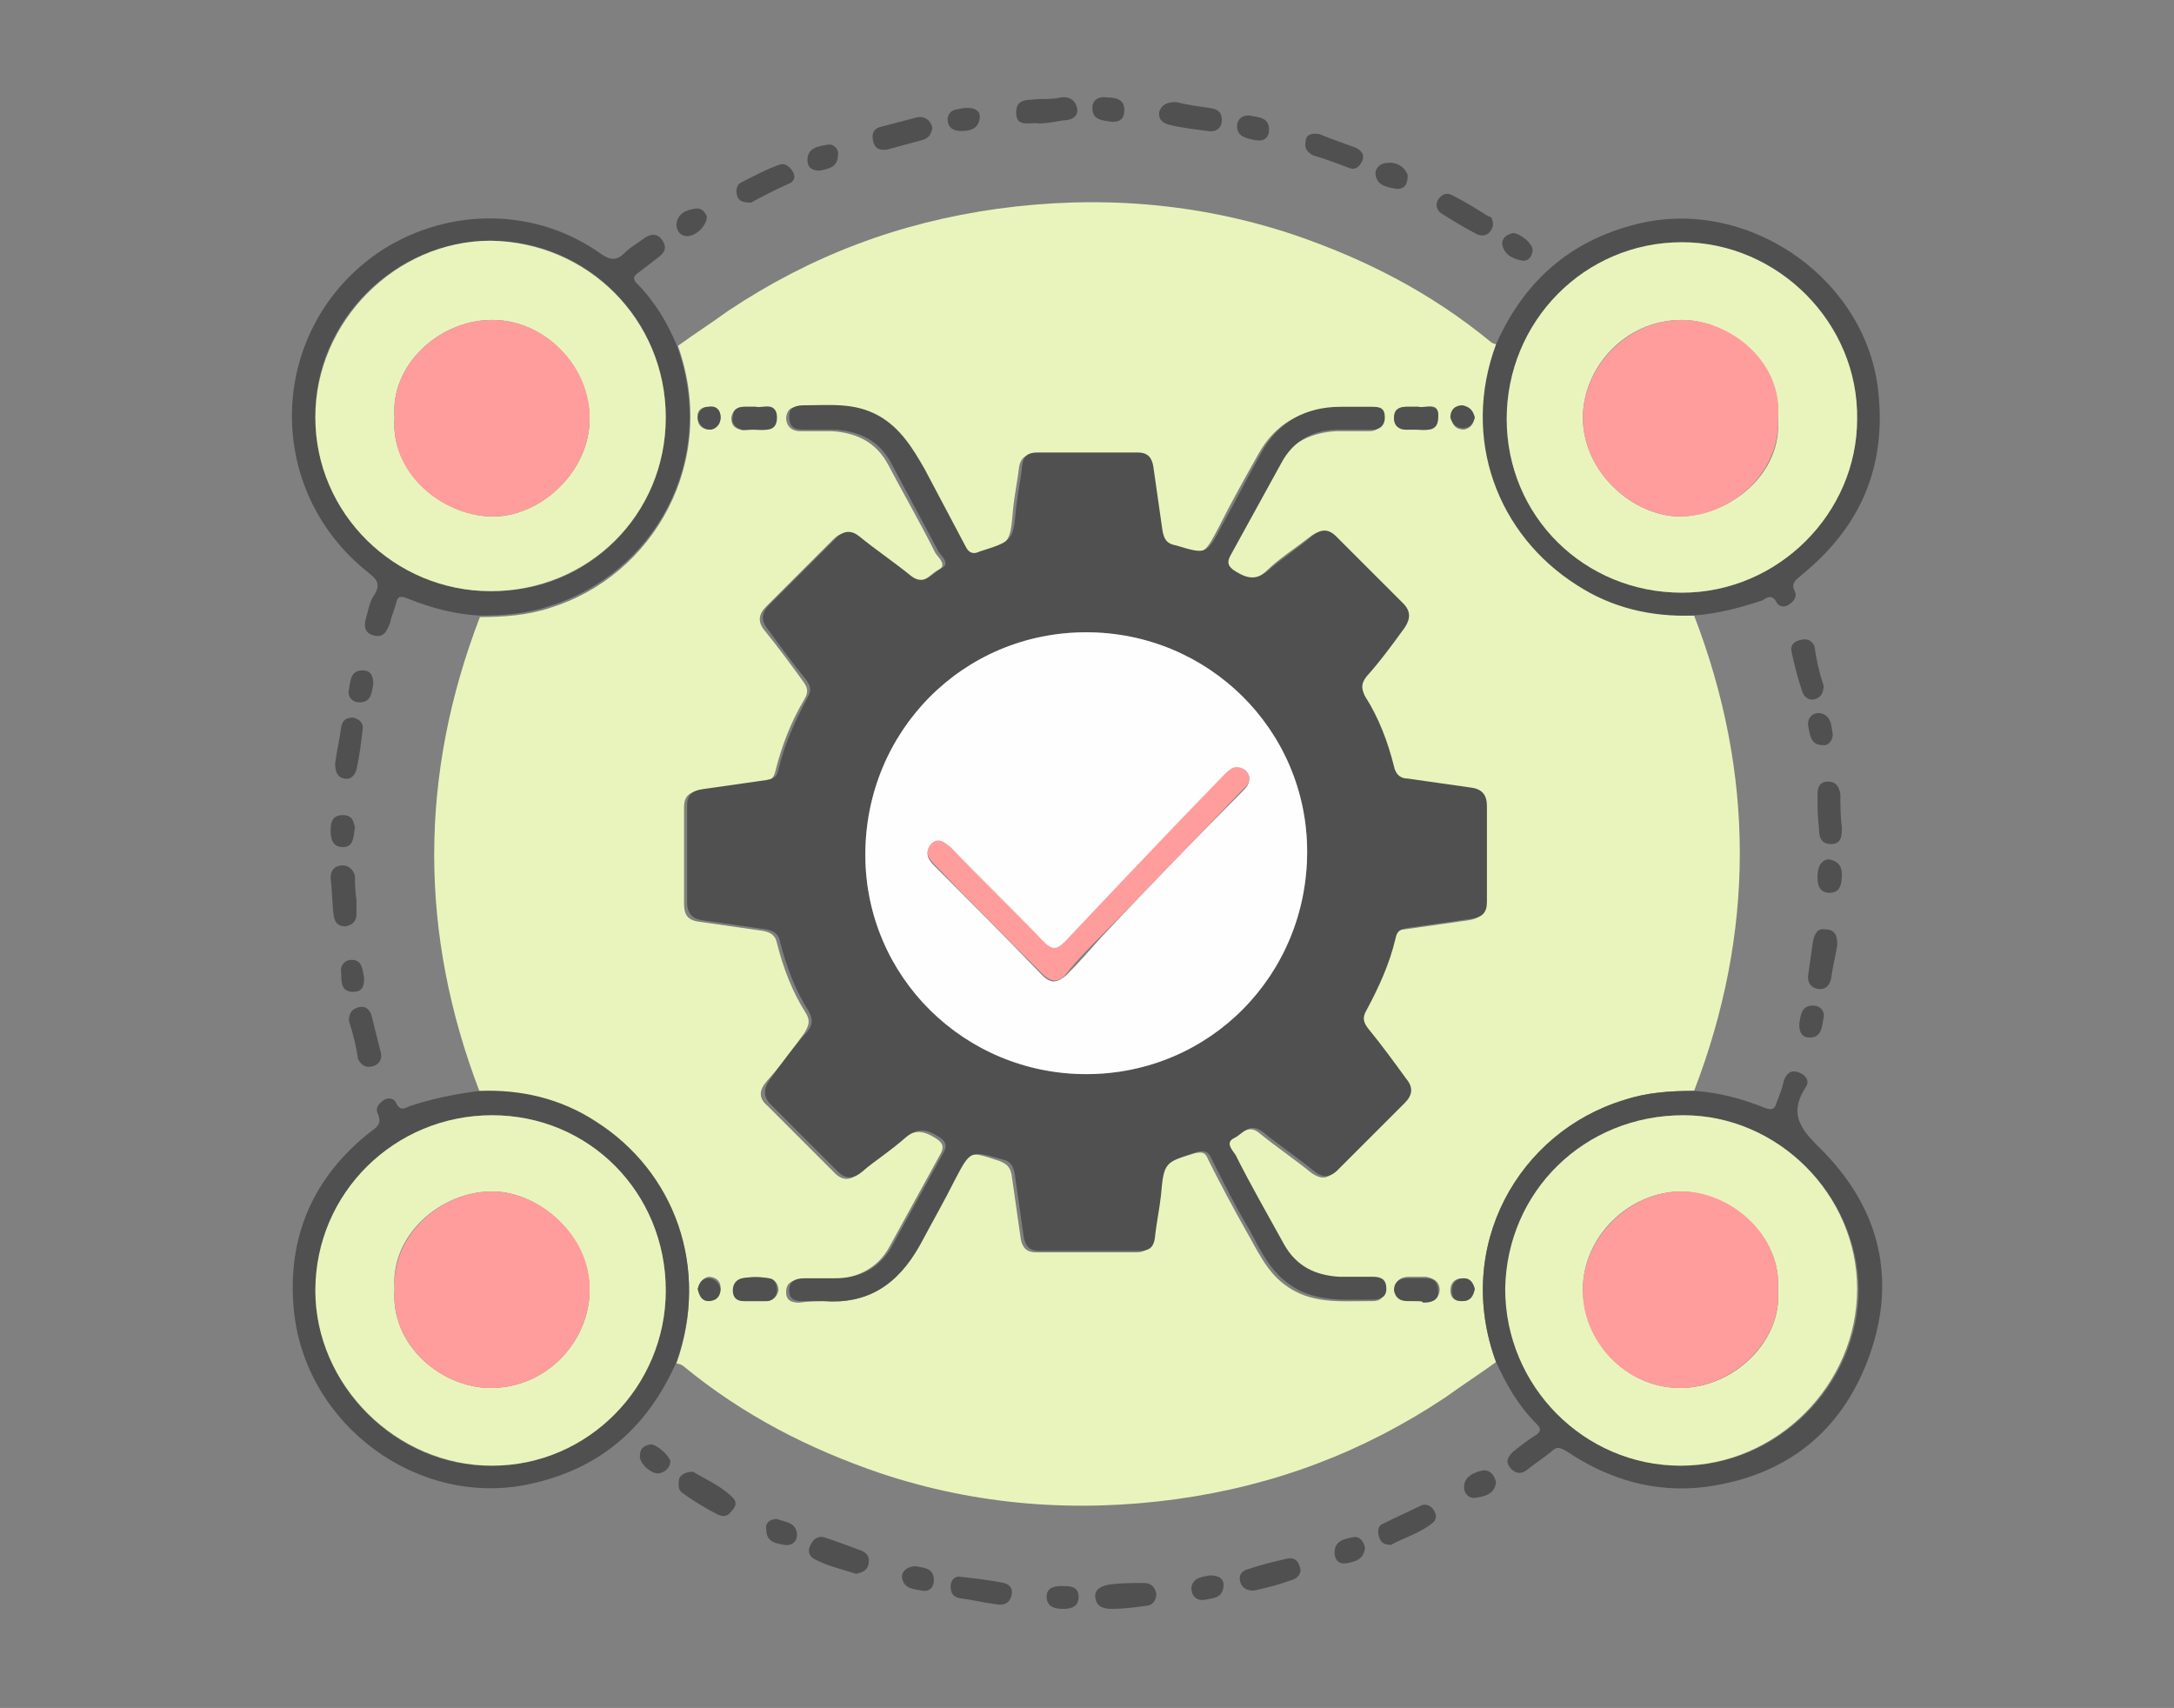 <?xml version="1.0" encoding="utf-8"?>
<!-- Generator: Adobe Illustrator 28.1.0, SVG Export Plug-In . SVG Version: 6.00 Build 0)  -->
<svg version="1.1" id="Layer_1" xmlns="http://www.w3.org/2000/svg" xmlns:xlink="http://www.w3.org/1999/xlink" x="0px" y="0px"
	 viewBox="0 0 142.7 112.1" style="enable-background:new 0 0 142.7 112.1;" xml:space="preserve">
<rect x="0" y="0" width="142.7" height="112.1" fill="#808080" stroke="none"/>
<style type="text/css">
	.st0{fill:#FF9D9C;}
	.st1{fill:#505050;}
	.st2{fill:#E9F4BC;}
	.st3{fill:#FDE4A1;}
	.st4{fill:#FEFEFE;}
</style>
<g>
	<path class="st2" d="M98.2,89.4c-1.1,0.8-2.2,1.5-3.3,2.3c-5.4,3.6-11.2,5.8-17.7,6.7c-6.6,0.9-13.1,0.4-19.4-1.7
		c-4.7-1.6-9-3.8-12.9-7c-0.1-0.1-0.3-0.2-0.5-0.2c2.2-6.2-0.1-12.5-5.3-15.8c-2.3-1.5-4.9-2-7.6-2c-4-10.4-4-20.8,0-31.2
		c1.5,0,3.1-0.1,4.6-0.6c6.8-2.1,11.1-9.6,8.4-17.2c1.1-0.8,2.2-1.5,3.3-2.3c5.4-3.6,11.2-5.8,17.7-6.7c6.6-0.9,13.1-0.4,19.4,1.7
		c4.7,1.6,9,3.8,12.9,7c0.1,0.1,0.3,0.2,0.5,0.2c-2.3,6.2,0.1,12.5,5.3,15.8c2.3,1.5,4.9,2,7.6,2c4,10.4,4,20.8,0,31.2
		c-1.5,0-3.1,0.1-4.6,0.6C99.7,74.3,95.4,81.8,98.2,89.4z M54.1,85.4c2.7,0.2,4.8-1,6.1-3.6c0.7-1.4,1.5-2.8,2.3-4.3
		c1-2,1-2,3.1-1.3c0.5,0.2,0.7,0.4,0.8,0.9c0.2,1.4,0.4,2.8,0.6,4.2c0.1,0.6,0.4,0.9,1,0.9c2.2,0,4.4,0,6.6,0c0.6,0,0.9-0.3,1-0.8
		c0.1-0.9,0.3-1.8,0.4-2.8c0.2-2.3,0.2-2.2,2.4-2.9c0.5-0.1,0.7-0.1,0.9,0.4c0.8,1.6,1.6,3.1,2.5,4.7c0.7,1.2,1.3,2.6,2.5,3.5
		c1.7,1.3,3.6,1.1,5.6,1.1c0.5,0,0.9,0,0.9-0.7c0-0.6-0.4-0.8-0.9-0.8c-0.7,0-1.5,0-2.2,0c-1.5-0.1-2.8-0.7-3.6-2.1
		c-1.1-1.9-2.1-3.9-3.2-5.9c-0.2-0.4-0.7-0.8-0.1-1.1c0.6-0.3,1.1-1.1,1.9-0.4c1.1,0.9,2.3,1.7,3.4,2.6c0.6,0.4,1,0.4,1.5-0.1
		c1.5-1.5,3-3,4.4-4.4c0.5-0.5,0.6-1,0.1-1.6c-0.9-1.1-1.7-2.2-2.5-3.3c-0.3-0.4-0.4-0.7-0.1-1.2c0.9-1.5,1.5-3.1,1.9-4.7
		c0.1-0.5,0.4-0.7,0.8-0.7c1.4-0.2,2.8-0.4,4.2-0.6c0.7-0.1,1-0.4,1-1.1c0-2.1,0-4.2,0-6.3c0-0.7-0.2-1.1-1-1.2
		c-1.4-0.2-2.8-0.4-4.2-0.6c-0.5-0.1-0.8-0.3-0.9-0.8c-0.4-1.6-1-3.2-1.9-4.6c-0.3-0.5-0.2-0.8,0.1-1.3c0.8-1.1,1.6-2.2,2.5-3.2
		c0.5-0.6,0.5-1.1-0.1-1.6c-1.5-1.5-3-3-4.4-4.4c-0.5-0.5-1-0.5-1.6,0c-0.9,0.7-2,1.4-2.8,2.2c-0.8,0.7-1.4,0.6-2.2,0.1
		c-0.5-0.3-0.6-0.6-0.3-1.1c1.1-2,2.2-4,3.3-6c0.8-1.5,2.2-2.1,3.8-2.2c0.7,0,1.5,0,2.2,0c0.5,0,0.8-0.3,0.8-0.8
		c0-0.6-0.4-0.7-0.8-0.7c-0.7,0-1.4,0-2.1,0c-2.3,0-4.1,1-5.2,3c-0.9,1.6-1.8,3.2-2.6,4.8c-1,1.9-1,1.9-3,1.3
		c-0.6-0.2-0.8-0.4-0.9-1c-0.2-1.4-0.4-2.8-0.6-4.2c-0.1-0.6-0.4-0.9-1-0.9c-2.2,0-4.4,0-6.6,0c-0.6,0-0.9,0.3-1,0.8
		c-0.1,0.9-0.3,1.8-0.4,2.8c-0.2,2.3-0.2,2.3-2.4,2.9c-0.4,0.1-0.7,0.1-0.9-0.3c-0.9-1.7-1.8-3.4-2.7-5.1c-0.7-1.4-1.5-2.7-3-3.5
		c-1.6-0.9-3.2-0.7-4.9-0.7c-0.5,0-0.9,0-1,0.7c0,0.6,0.4,0.9,0.9,0.9c0.7,0,1.4,0,2.1,0c1.6,0.1,2.9,0.7,3.7,2.2
		c1,1.9,2.1,3.8,3.1,5.8c0.2,0.3,0.8,0.8,0.2,1.1c-0.6,0.3-1.1,1.2-2,0.5c-1.1-0.9-2.3-1.7-3.4-2.6c-0.6-0.4-1-0.4-1.5,0.1
		c-1.5,1.5-3,3-4.4,4.4c-0.5,0.5-0.6,1-0.1,1.6c0.9,1.1,1.7,2.2,2.5,3.3c0.3,0.4,0.4,0.7,0.1,1.2c-0.9,1.5-1.5,3.1-1.9,4.7
		c-0.1,0.5-0.4,0.7-0.8,0.7c-1.4,0.2-2.8,0.4-4.2,0.6c-0.7,0.1-1,0.4-1,1.1c0,2.1,0,4.2,0,6.3c0,0.7,0.2,1.1,1,1.2
		c1.4,0.2,2.8,0.4,4.2,0.6c0.5,0.1,0.8,0.3,0.9,0.8c0.4,1.6,1,3.2,1.9,4.6c0.3,0.5,0.2,0.8-0.1,1.3c-0.8,1.1-1.6,2.2-2.5,3.2
		c-0.5,0.6-0.5,1.1,0.1,1.6c1.5,1.5,3,3,4.4,4.4c0.5,0.5,1,0.5,1.6,0c0.9-0.7,2-1.4,2.8-2.2c0.8-0.7,1.4-0.6,2.2-0.1
		c0.5,0.3,0.6,0.6,0.3,1.1c-1.1,2-2.2,4-3.3,6c-0.8,1.5-2.2,2.1-3.8,2.2c-0.7,0-1.4,0-2,0c-0.6,0-1,0.2-1,0.8c0,0.6,0.4,0.7,0.9,0.7
		C53.1,85.4,53.6,85.4,54.1,85.4z M49.6,26.7c-0.3,0-0.5,0-0.8,0c-0.4,0-0.7,0.2-0.8,0.7c0,0.5,0.2,0.7,0.6,0.8c0.2,0.1,0.5,0,0.8,0
		c0.6,0,1.4,0.2,1.5-0.8C51,26.3,50.1,26.8,49.6,26.7z M93.1,26.7c-0.3,0-0.5,0-0.8,0c-0.4,0-0.7,0.2-0.8,0.7c0,0.5,0.3,0.8,0.7,0.8
		c0.2,0,0.4,0,0.7,0c0.6,0,1.4,0.2,1.5-0.8C94.5,26.3,93.6,26.8,93.1,26.7z M49.5,85.4C49.5,85.4,49.5,85.4,49.5,85.4
		c0.3,0,0.6,0,0.9,0c0.4-0.1,0.6-0.3,0.7-0.7c0-0.4-0.2-0.7-0.6-0.8c-0.6-0.1-1.2-0.1-1.7,0c-0.4,0.1-0.6,0.4-0.6,0.8
		c0,0.4,0.3,0.6,0.7,0.7C49,85.4,49.2,85.4,49.5,85.4z M93,85.4c0.2,0,0.3,0,0.5,0c0.5,0,0.9,0,1-0.7c0-0.6-0.4-0.8-0.9-0.9
		c-0.4,0-0.7,0-1.1,0c-0.5,0-0.9,0.2-0.9,0.8c0,0.5,0.4,0.7,0.9,0.7C92.7,85.4,92.9,85.4,93,85.4z M96.8,84.6
		c-0.1-0.4-0.3-0.7-0.8-0.7c-0.5,0-0.8,0.3-0.8,0.8c0,0.5,0.3,0.7,0.7,0.7C96.5,85.4,96.7,85.1,96.8,84.6z M47.3,27.4
		c0-0.5-0.3-0.7-0.8-0.7c-0.5,0-0.8,0.3-0.7,0.8c0,0.4,0.3,0.7,0.8,0.7C47.1,28.1,47.3,27.8,47.3,27.4z M96.8,27.4
		c-0.1-0.4-0.3-0.7-0.7-0.7c-0.5,0-0.8,0.3-0.8,0.8c0,0.4,0.3,0.7,0.8,0.7C96.5,28.1,96.7,27.9,96.8,27.4z M45.8,84.6
		c0.1,0.4,0.3,0.7,0.7,0.7c0.5,0,0.8-0.3,0.8-0.8c0-0.4-0.3-0.7-0.8-0.7C46.1,83.9,45.9,84.2,45.8,84.6z"/>
	<path class="st1" d="M44.4,22.6c2.8,7.6-1.5,15.1-8.4,17.2c-1.5,0.5-3,0.6-4.6,0.6c-1.6-0.1-3.1-0.5-4.6-1.1
		c-0.5-0.2-0.7-0.2-0.8,0.3c-0.1,0.4-0.3,0.8-0.4,1.3c-0.2,0.5-0.4,1-1.1,0.8c-0.7-0.2-0.6-0.8-0.4-1.4c0.1-0.4,0.2-0.9,0.5-1.3
		c0.4-0.7,0.1-1-0.4-1.4c-7.1-5.6-6.6-16.3,0.9-21.2c4.4-2.8,10.1-2.8,14.4,0.3c0.6,0.4,1,0.4,1.5-0.1c0.4-0.4,0.8-0.6,1.2-0.9
		c0.4-0.3,0.9-0.5,1.3,0.1c0.3,0.5,0.1,0.8-0.3,1.1c-0.4,0.3-0.9,0.7-1.3,1c-0.3,0.2-0.4,0.4-0.1,0.7C43,19.8,43.8,21.2,44.4,22.6z
		 M43.7,27.4c0-6.4-5.1-11.6-11.5-11.6c-6.3,0-11.6,5.3-11.5,11.6c0,6.3,5.2,11.4,11.5,11.4C38.6,38.9,43.7,33.8,43.7,27.4z"/>
	<path class="st1" d="M98.2,89.4c-2.8-7.6,1.5-15.1,8.4-17.2c1.5-0.5,3-0.6,4.6-0.6c1.6,0.1,3.1,0.5,4.6,1.1
		c0.5,0.2,0.7,0.1,0.8-0.3c0.2-0.5,0.4-1,0.5-1.5c0.2-0.5,0.5-0.7,1-0.5c0.5,0.2,0.7,0.6,0.4,1c-1.2,1.9-0.1,2.9,1.2,4.2
		c3.7,3.8,4.8,8.4,3,13.4c-1.8,5-5.5,7.9-10.8,8.6c-3.3,0.4-6.3-0.5-9-2.3c-0.5-0.3-0.7-0.4-1.1,0c-0.5,0.4-1.1,0.8-1.6,1.2
		c-0.4,0.3-0.8,0.2-1.1-0.2c-0.3-0.4-0.1-0.7,0.2-1c0.5-0.4,1-0.8,1.5-1.1c0.3-0.2,0.4-0.4,0.1-0.7C99.6,92.2,98.9,90.9,98.2,89.4z
		 M110.5,73.2c-6.5,0-11.6,5-11.6,11.4c0,6.4,5.1,11.6,11.5,11.6c6.3,0,11.6-5.3,11.6-11.6C121.9,78.4,116.7,73.2,110.5,73.2z"/>
	<path class="st1" d="M111.1,40.4c-2.7,0.1-5.3-0.5-7.6-2c-5.2-3.3-7.6-9.6-5.3-15.8c1.9-4.3,5.1-7,9.7-8
		c7.2-1.5,14.7,3.9,15.4,11.2c0.5,4.9-1.2,8.8-5,11.9c-0.3,0.3-0.8,0.5-0.5,1.1c0.2,0.4-0.1,0.7-0.4,0.9c-0.3,0.2-0.7,0.1-0.8-0.2
		c-0.3-0.5-0.6-0.3-0.9-0.1C114.2,39.9,112.7,40.3,111.1,40.4z M110.4,38.9c6.3,0,11.5-5.2,11.5-11.4c0-6.3-5.3-11.6-11.5-11.6
		c-6.4,0-11.5,5.2-11.5,11.6C98.9,33.8,104,38.9,110.4,38.9z"/>
	<path class="st1" d="M31.5,71.6c2.7-0.1,5.3,0.5,7.6,2c5.2,3.3,7.5,9.6,5.3,15.8c-1.9,4.3-5,7-9.6,8c-7.3,1.6-14.7-3.8-15.5-11.3
		c-0.5-4.8,1.2-8.8,5-11.8c0.4-0.3,0.8-0.5,0.5-1.2c-0.2-0.4,0.1-0.7,0.4-0.9c0.3-0.2,0.7-0.1,0.8,0.2c0.3,0.6,0.6,0.3,0.9,0.2
		C28.4,72.1,29.9,71.8,31.5,71.6z M43.7,84.7c0-6.4-5.1-11.5-11.4-11.5c-6.4,0-11.5,5.1-11.6,11.5c0,6.2,5.3,11.6,11.6,11.5
		C38.6,96.2,43.7,91,43.7,84.7z"/>
	<path class="st1" d="M120.9,54.3c0,0.5,0,1.1-0.7,1.1c-0.7,0-0.8-0.5-0.8-1c-0.1-0.8-0.1-1.5-0.1-2.3c0-0.5,0.2-0.8,0.7-0.8
		c0.5,0,0.7,0.3,0.8,0.8C120.8,52.8,120.8,53.6,120.9,54.3z"/>
	<path class="st1" d="M120.6,62c-0.1,0.7-0.3,1.4-0.4,2.2c-0.1,0.5-0.4,0.8-0.9,0.7c-0.5-0.1-0.7-0.5-0.6-1c0.1-0.7,0.2-1.4,0.3-2.1
		c0.1-0.5,0.3-0.9,0.8-0.8C120.5,61,120.6,61.5,120.6,62z"/>
	<path class="st1" d="M82.3,104.4c-0.5,0-0.8-0.2-0.9-0.6c-0.1-0.4,0.1-0.7,0.5-0.8c0.9-0.3,1.7-0.5,2.6-0.7
		c0.4-0.1,0.7,0.1,0.8,0.5c0.2,0.4-0.1,0.8-0.5,0.9C84,104,83.2,104.2,82.3,104.4z"/>
	<path class="st1" d="M45.5,96.6c0.8,0.5,1.8,0.9,2.6,1.7c0.3,0.3,0.2,0.6-0.1,0.9c-0.2,0.3-0.5,0.4-0.9,0.2
		c-0.8-0.4-1.6-0.9-2.3-1.4c-0.3-0.2-0.3-0.6-0.2-1C44.8,96.7,45.1,96.6,45.5,96.6z"/>
	<path class="st1" d="M86.6,8.8c0.7,0.3,1.6,0.6,2.4,0.9c0.4,0.2,0.6,0.5,0.4,0.9c-0.2,0.4-0.5,0.6-0.9,0.4
		c-0.8-0.3-1.6-0.6-2.3-0.8c-0.4-0.2-0.6-0.5-0.5-0.9C85.7,8.9,86,8.7,86.6,8.8z"/>
	<path class="st1" d="M22,50.1c0.1-0.8,0.3-1.6,0.4-2.4c0.1-0.5,0.4-0.6,0.8-0.6c0.4,0.1,0.7,0.4,0.6,0.8c-0.1,0.9-0.2,1.7-0.4,2.6
		c-0.1,0.4-0.4,0.7-0.8,0.6C22.1,51,22,50.6,22,50.1z"/>
	<path class="st1" d="M61.2,8.4c-0.1,0.5-0.3,0.7-0.7,0.8c-0.7,0.2-1.5,0.4-2.2,0.6c-0.5,0.1-0.9,0-1-0.6c-0.1-0.5,0.1-0.8,0.6-0.9
		c0.8-0.2,1.5-0.4,2.3-0.6C60.7,7.6,61.1,7.9,61.2,8.4z"/>
	<path class="st1" d="M56.2,103.3c-0.9-0.3-1.9-0.5-2.8-1c-0.3-0.2-0.4-0.5-0.2-0.9c0.2-0.4,0.5-0.6,0.9-0.5
		c0.9,0.3,1.7,0.6,2.5,0.9c0.4,0.2,0.5,0.5,0.4,0.9C56.9,103.1,56.6,103.2,56.2,103.3z"/>
	<path class="st1" d="M91.3,101.4c-0.5,0-0.7-0.2-0.8-0.6c-0.1-0.4,0-0.7,0.3-0.8c0.8-0.4,1.7-0.8,2.5-1.2c0.3-0.1,0.6,0,0.8,0.3
		c0.2,0.3,0.2,0.6,0,0.8C93.3,100.6,92.2,100.9,91.3,101.4z"/>
	<path class="st1" d="M98,14.8c-0.1,0.4-0.4,0.8-1,0.6c-0.8-0.4-1.6-0.9-2.4-1.4c-0.3-0.2-0.4-0.6-0.2-0.9c0.2-0.3,0.5-0.5,0.9-0.3
		c0.8,0.4,1.6,0.9,2.4,1.4C97.9,14.2,98,14.4,98,14.8z"/>
	<path class="st1" d="M23.4,59.1c0,0.1,0,0.5,0,0.9c0,0.4-0.2,0.7-0.7,0.8c-0.5,0-0.7-0.2-0.8-0.7c-0.1-0.8-0.1-1.7-0.2-2.5
		c0-0.5,0.3-0.8,0.8-0.8c0.4,0,0.7,0.3,0.8,0.7C23.3,57.9,23.3,58.4,23.4,59.1z"/>
	<path class="st1" d="M119.7,45c0,0.5-0.2,0.8-0.6,0.9c-0.4,0.1-0.7-0.2-0.8-0.5c-0.3-0.9-0.5-1.7-0.7-2.6c-0.1-0.4,0.1-0.7,0.6-0.8
		c0.4-0.1,0.7,0,0.9,0.4C119.2,43.2,119.4,44.1,119.7,45z"/>
	<path class="st1" d="M49.3,13.3c-0.5,0-0.8-0.1-0.9-0.4c-0.1-0.3-0.1-0.7,0.2-0.9c0.8-0.4,1.7-0.9,2.6-1.2c0.3-0.1,0.6,0.1,0.8,0.4
		c0.2,0.3,0.2,0.6-0.1,0.8C51,12.4,50,12.9,49.3,13.3z"/>
	<path class="st1" d="M77.2,6.7C78,6.9,78.8,7,79.5,7.1c0.5,0.1,0.7,0.3,0.7,0.8c0,0.5-0.4,0.8-0.9,0.7c-0.8-0.1-1.7-0.2-2.5-0.4
		c-0.5-0.1-0.8-0.4-0.7-0.9C76.3,6.8,76.7,6.7,77.2,6.7z"/>
	<path class="st1" d="M22.9,67c0-0.5,0.2-0.8,0.7-0.9c0.4-0.1,0.7,0.2,0.8,0.6c0.2,0.8,0.4,1.6,0.6,2.4c0.1,0.4-0.1,0.8-0.6,0.9
		c-0.4,0.1-0.7-0.1-0.9-0.5C23.4,68.8,23.2,67.9,22.9,67z"/>
	<path class="st1" d="M73,105.6c-0.5,0-1-0.1-1.1-0.7c-0.1-0.6,0.4-0.8,0.9-0.9c0.8-0.1,1.5-0.1,2.3-0.1c0.4,0,0.7,0.2,0.8,0.7
		c0,0.5-0.3,0.8-0.7,0.8C74.5,105.5,73.7,105.6,73,105.6z"/>
	<path class="st1" d="M65.4,105.3c-0.8-0.1-1.6-0.3-2.4-0.4c-0.5-0.1-0.6-0.4-0.6-0.8c0-0.4,0.3-0.7,0.7-0.6
		c0.9,0.1,1.8,0.2,2.8,0.4c0.4,0.1,0.6,0.4,0.5,0.8C66.3,105.2,65.9,105.4,65.4,105.3z"/>
	<path class="st1" d="M68.2,8.1c-0.6-0.1-1.5,0.3-1.5-0.7c0-1,0.8-0.8,1.5-0.9c0.5,0,1,0,1.4-0.1c0.6-0.1,1,0.2,1.1,0.7
		c0.1,0.5-0.3,0.8-0.9,0.8C69.2,8,68.7,8.1,68.2,8.1z"/>
	<path class="st1" d="M120.3,48.2c0,0.4-0.3,0.8-0.7,0.7c-0.7,0-0.8-0.6-0.9-1.2c-0.1-0.5,0.2-0.9,0.7-0.9
		C120.2,46.9,120.2,47.6,120.3,48.2z"/>
	<path class="st1" d="M99.3,15.3c0.5,0,1.3,0.7,1.3,1.1c0,0.4-0.3,0.8-0.7,0.7c-0.6-0.1-1.2-0.4-1.3-1.1
		C98.6,15.6,98.9,15.4,99.3,15.3z"/>
	<path class="st1" d="M44,95.9c0,0.4-0.3,0.7-0.7,0.8c-0.5,0.1-1.3-0.6-1.3-1.1c0-0.5,0.2-0.7,0.7-0.8C43.1,94.8,43.9,95.5,44,95.9z
		"/>
	<path class="st1" d="M118.1,67.2c0.1-0.5,0.1-1.2,0.9-1.2c0.5,0,0.8,0.4,0.7,0.8c-0.1,0.5-0.1,1.3-0.9,1.3
		C118.3,68.1,118.1,67.8,118.1,67.2z"/>
	<path class="st1" d="M24.5,44.9c-0.1,0.5-0.1,1.2-0.9,1.2c-0.5,0-0.8-0.4-0.7-0.8C23,44.7,23,44,23.8,44
		C24.3,44,24.5,44.3,24.5,44.9z"/>
	<path class="st1" d="M98.2,97.3c-0.1,0.7-0.6,0.9-1.3,1c-0.4,0.1-0.8-0.2-0.8-0.7c0-0.7,0.7-1,1.3-1.1
		C97.8,96.5,98.1,96.8,98.2,97.3z"/>
	<path class="st1" d="M60.1,102.8c0.5,0.1,1.2,0.1,1.2,0.9c0,0.5-0.3,0.8-0.8,0.7c-0.5-0.1-1.2-0.1-1.3-0.9
		C59.2,103.1,59.6,102.8,60.1,102.8z"/>
	<path class="st1" d="M73,8c-0.6-0.1-1.3-0.1-1.3-0.9c0-0.6,0.5-0.8,1-0.7c0.5,0,1.1,0.1,1.1,0.8C73.8,7.9,73.4,8,73,8z"/>
	<path class="st1" d="M23.9,64.2c0,0.5-0.1,0.9-0.7,0.9c-0.8,0-0.8-0.6-0.8-1.2c-0.1-0.5,0.2-0.9,0.7-0.9
		C23.8,63,23.8,63.7,23.9,64.2z"/>
	<path class="st1" d="M120.9,57.4c0,0.6-0.1,1.2-0.8,1.2c-0.6,0-0.8-0.4-0.8-1c0-0.5,0.1-1.1,0.7-1.2
		C120.7,56.5,120.9,56.9,120.9,57.4z"/>
	<path class="st1" d="M82.4,9.2c-0.5-0.1-1.2-0.2-1.2-0.9c0-0.5,0.4-0.8,0.9-0.7c0.5,0.1,1.2,0.1,1.2,0.9
		C83.3,9.1,82.9,9.3,82.4,9.2z"/>
	<path class="st1" d="M92.4,11.5c0,0.6-0.2,0.9-0.7,0.9c-0.6-0.1-1.3-0.2-1.4-0.9c-0.1-0.4,0.3-0.8,0.7-0.8
		C91.6,10.6,92.2,10.9,92.4,11.5z"/>
	<path class="st1" d="M53.8,11.2c-0.5,0-0.8-0.2-0.8-0.7c0-0.8,0.7-0.9,1.3-1c0.4-0.1,0.8,0.3,0.7,0.7C55,11,54.3,11.1,53.8,11.2z"
		/>
	<path class="st1" d="M23.3,54.3c-0.1,0.7-0.1,1.3-0.8,1.3c-0.7,0-0.8-0.6-0.8-1.1c0-0.5,0.1-1,0.8-1C23.2,53.5,23.2,54,23.3,54.3z"
		/>
	<path class="st1" d="M79.4,103.4c0.6,0,1,0.2,0.9,0.8c-0.1,0.7-0.7,0.7-1.2,0.8c-0.5,0.1-0.9-0.2-0.9-0.8
		C78.3,103.5,79,103.5,79.4,103.4z"/>
	<path class="st1" d="M63.2,7.1c0.8-0.1,1.2,0.2,1.1,0.7c-0.1,0.7-0.7,0.8-1.2,0.8c-0.5,0-0.9-0.2-0.9-0.8
		C62.3,7.1,62.9,7.2,63.2,7.1z"/>
	<path class="st1" d="M51,99.7c0.5,0.2,1.2,0.2,1.3,0.9c0.1,0.5-0.3,0.9-0.8,0.8c-0.6-0.1-1.2-0.2-1.2-1C50.2,100,50.5,99.7,51,99.7
		z"/>
	<path class="st1" d="M89.6,101.6c-0.1,0.8-0.7,0.9-1.2,1c-0.5,0.1-0.8-0.2-0.8-0.7c0-0.8,0.7-0.9,1.2-1
		C89.2,100.8,89.5,101.1,89.6,101.6z"/>
	<path class="st1" d="M46.4,14.2c0,0.6-0.7,1.3-1.3,1.3c-0.4,0-0.7-0.3-0.7-0.8c0.1-0.7,0.6-0.9,1.2-1C46.1,13.6,46.3,14,46.4,14.2z
		"/>
	<path class="st1" d="M69.7,104.1c0.5,0,1.1,0,1.1,0.7c0,0.6-0.4,0.8-1,0.8c-0.5,0-1.1-0.1-1.1-0.8
		C68.7,104.2,69.2,104.1,69.7,104.1z"/>
	<path class="st1" d="M54.1,85.4c-0.6,0-1,0-1.4,0c-0.5,0-0.9-0.1-0.9-0.7c0-0.6,0.4-0.8,1-0.8c0.7,0,1.4,0,2,0c1.7,0,3-0.7,3.8-2.2
		c1.1-2,2.2-4,3.3-6c0.3-0.5,0.2-0.8-0.3-1.1c-0.8-0.5-1.4-0.6-2.2,0.1c-0.9,0.8-1.9,1.4-2.8,2.2c-0.6,0.5-1.1,0.5-1.6,0
		c-1.5-1.5-3-3-4.4-4.4c-0.5-0.5-0.5-1-0.1-1.6c0.8-1.1,1.6-2.2,2.5-3.2c0.3-0.4,0.4-0.7,0.1-1.3c-0.9-1.4-1.5-3-1.9-4.6
		c-0.1-0.5-0.4-0.7-0.9-0.8c-1.4-0.2-2.8-0.4-4.2-0.6c-0.7-0.1-1-0.5-1-1.2c0-2.1,0-4.2,0-6.3c0-0.7,0.3-1,1-1.1
		c1.4-0.2,2.8-0.4,4.2-0.6c0.5-0.1,0.7-0.2,0.8-0.7c0.4-1.7,1.1-3.2,1.9-4.7c0.3-0.5,0.2-0.8-0.1-1.2c-0.9-1.1-1.7-2.2-2.5-3.3
		c-0.5-0.6-0.4-1.1,0.1-1.6c1.5-1.5,3-3,4.4-4.4c0.5-0.5,1-0.5,1.5-0.1c1.1,0.9,2.3,1.7,3.4,2.6c0.9,0.7,1.4-0.2,2-0.5
		c0.6-0.3,0-0.8-0.2-1.1c-1-1.9-2.1-3.9-3.1-5.8c-0.8-1.5-2.1-2.1-3.7-2.2c-0.7,0-1.4,0-2.1,0c-0.6,0-0.9-0.2-0.9-0.9
		c0-0.6,0.5-0.7,1-0.7c1.7,0,3.3-0.2,4.9,0.7c1.4,0.8,2.2,2.1,3,3.5c0.9,1.7,1.8,3.4,2.7,5.1c0.2,0.4,0.5,0.5,0.9,0.3
		c2.2-0.7,2.2-0.7,2.4-2.9c0.1-0.9,0.3-1.8,0.4-2.8c0.1-0.6,0.4-0.8,1-0.8c2.2,0,4.4,0,6.6,0c0.6,0,0.9,0.3,1,0.9
		c0.2,1.4,0.4,2.8,0.6,4.2c0.1,0.6,0.3,0.9,0.9,1c2,0.6,2,0.6,3-1.3c0.9-1.6,1.7-3.2,2.6-4.8c1.1-2,2.9-3,5.2-3c0.7,0,1.4,0,2.1,0
		c0.5,0,0.8,0.1,0.8,0.7c0,0.5-0.3,0.8-0.8,0.8c-0.7,0-1.5,0-2.2,0c-1.7,0-3,0.7-3.8,2.2c-1.1,2-2.2,4-3.3,6
		c-0.3,0.5-0.2,0.8,0.3,1.1c0.8,0.5,1.4,0.6,2.2-0.1c0.9-0.8,1.9-1.4,2.8-2.2c0.6-0.5,1.1-0.5,1.6,0c1.5,1.5,3,3,4.4,4.4
		c0.5,0.5,0.5,1,0.1,1.6c-0.8,1.1-1.6,2.2-2.5,3.2c-0.3,0.4-0.4,0.7-0.1,1.3c0.9,1.4,1.5,3,1.9,4.6c0.1,0.5,0.4,0.8,0.9,0.8
		c1.4,0.2,2.8,0.4,4.2,0.6c0.7,0.1,1,0.5,1,1.2c0,2.1,0,4.2,0,6.3c0,0.7-0.3,1-1,1.1c-1.4,0.2-2.8,0.4-4.2,0.6
		c-0.5,0.1-0.7,0.2-0.8,0.7c-0.4,1.7-1.1,3.2-1.9,4.7c-0.3,0.5-0.2,0.8,0.1,1.2c0.9,1.1,1.7,2.2,2.5,3.3c0.5,0.6,0.4,1.1-0.1,1.6
		c-1.5,1.5-3,3-4.4,4.4c-0.5,0.5-1,0.5-1.5,0.1c-1.1-0.9-2.3-1.7-3.4-2.6c-0.9-0.7-1.4,0.2-1.9,0.4c-0.6,0.3-0.1,0.8,0.1,1.1
		c1,2,2.1,3.9,3.2,5.9c0.8,1.4,2,2,3.6,2.1c0.7,0,1.5,0,2.2,0c0.6,0,0.9,0.2,0.9,0.8c0,0.6-0.5,0.7-0.9,0.7c-1.9,0-3.9,0.2-5.6-1.1
		c-1.2-0.9-1.8-2.2-2.5-3.5c-0.9-1.5-1.7-3.1-2.5-4.7c-0.2-0.4-0.4-0.5-0.9-0.4c-2.2,0.7-2.2,0.7-2.4,2.9c-0.1,0.9-0.3,1.8-0.4,2.8
		c-0.1,0.6-0.4,0.8-1,0.8c-2.2,0-4.4,0-6.6,0c-0.6,0-0.9-0.3-1-0.9c-0.2-1.4-0.4-2.8-0.6-4.2c-0.1-0.5-0.3-0.8-0.8-0.9
		c-2.1-0.6-2.1-0.6-3.1,1.3c-0.7,1.4-1.5,2.8-2.3,4.3C58.9,84.4,56.9,85.6,54.1,85.4z M71.3,70.5c8.1,0,14.5-6.5,14.5-14.6
		c0-8-6.5-14.4-14.5-14.4c-8.1,0-14.5,6.5-14.5,14.6C56.8,64.1,63.3,70.5,71.3,70.5z"/>
	<path class="st1" d="M49.6,26.7c0.5,0.1,1.4-0.3,1.4,0.7c0,1-0.8,0.8-1.5,0.8c-0.3,0-0.5,0-0.8,0c-0.4-0.1-0.7-0.4-0.6-0.8
		c0-0.5,0.3-0.7,0.8-0.7C49.1,26.7,49.3,26.7,49.6,26.7z"/>
	<path class="st1" d="M93.1,26.7c0.5,0.1,1.4-0.3,1.3,0.7c0,1-0.8,0.8-1.5,0.8c-0.2,0-0.5,0-0.7,0c-0.5-0.1-0.7-0.3-0.7-0.8
		c0-0.5,0.3-0.7,0.8-0.7C92.6,26.7,92.8,26.7,93.1,26.7z"/>
	<path class="st1" d="M49.5,85.4c-0.2,0-0.5,0-0.7,0c-0.4,0-0.7-0.2-0.7-0.7c0-0.4,0.2-0.7,0.6-0.8c0.6-0.1,1.2-0.1,1.7,0
		c0.4,0,0.6,0.3,0.6,0.8c0,0.4-0.3,0.7-0.7,0.7C50,85.4,49.8,85.4,49.5,85.4C49.5,85.4,49.5,85.4,49.5,85.4z"/>
	<path class="st1" d="M93,85.4c-0.2,0-0.4,0-0.6,0c-0.5,0-0.8-0.2-0.9-0.7c0-0.6,0.4-0.8,0.9-0.8c0.4,0,0.7,0,1.1,0
		c0.6,0,0.9,0.2,0.9,0.9c0,0.6-0.5,0.7-1,0.7C93.4,85.4,93.2,85.4,93,85.4z"/>
	<path class="st1" d="M96.8,84.6c-0.1,0.5-0.3,0.8-0.8,0.8c-0.5,0-0.7-0.2-0.7-0.7c0-0.5,0.3-0.8,0.8-0.8
		C96.5,83.9,96.7,84.2,96.8,84.6z"/>
	<path class="st1" d="M47.3,27.4c0,0.4-0.3,0.8-0.7,0.8c-0.4,0-0.7-0.3-0.8-0.7c0-0.5,0.3-0.8,0.7-0.8C47,26.6,47.3,26.9,47.3,27.4z
		"/>
	<path class="st1" d="M96.8,27.4c-0.1,0.4-0.3,0.7-0.8,0.7c-0.4,0-0.7-0.3-0.8-0.7c0-0.5,0.3-0.8,0.8-0.8
		C96.5,26.7,96.7,27,96.8,27.4z"/>
	<path class="st1" d="M45.8,84.6c0.1-0.4,0.3-0.7,0.7-0.7c0.4,0,0.7,0.3,0.8,0.7c0,0.5-0.3,0.8-0.8,0.8
		C46.1,85.4,45.9,85.1,45.8,84.6z"/>
	<path class="st2" d="M43.7,27.4c0,6.4-5.1,11.4-11.5,11.4c-6.3,0-11.5-5.1-11.5-11.4c0-6.3,5.3-11.6,11.5-11.6
		C38.6,15.9,43.7,21,43.7,27.4z M25.9,27.4c-0.3,3.6,3.1,6.4,6.3,6.5c3.2,0.1,6.5-2.9,6.5-6.4c0-3.3-2.8-6.5-6.4-6.5
		C28.8,21,25.6,24,25.9,27.4z"/>
	<path class="st2" d="M110.5,73.2c6.2,0,11.4,5.2,11.4,11.4c0,6.3-5.3,11.6-11.6,11.6c-6.3,0-11.5-5.2-11.5-11.6
		C98.9,78.2,104,73.2,110.5,73.2z M116.7,84.7c0.3-3.6-3.2-6.4-6.3-6.5c-3.5,0-6.5,3-6.5,6.4c0,3.3,2.7,6.5,6.4,6.5
		C113.8,91.1,117,88,116.7,84.7z"/>
	<path class="st2" d="M110.4,38.9c-6.4,0-11.5-5-11.5-11.4c0-6.4,5.1-11.6,11.5-11.6c6.3,0,11.6,5.3,11.5,11.6
		C121.9,33.7,116.7,38.9,110.4,38.9z M116.7,27.5c0.3-3.5-3.1-6.5-6.3-6.5c-3.8,0-6.5,3.2-6.5,6.4c0,3.6,3.3,6.5,6.4,6.5
		C113.7,33.8,117,31,116.7,27.5z"/>
	<path class="st2" d="M43.7,84.7c0,6.3-5.1,11.5-11.4,11.5c-6.3,0-11.6-5.3-11.6-11.5c0-6.4,5.2-11.5,11.6-11.5
		C38.7,73.2,43.7,78.3,43.7,84.7z M25.9,84.6c-0.3,3.7,3.1,6.5,6.3,6.5c3.8,0,6.5-3.2,6.5-6.4c0-3.6-3.3-6.5-6.4-6.5
		C28.9,78.2,25.6,81.1,25.9,84.6z"/>
	<path class="st4" d="M71.3,70.5c-8,0-14.5-6.4-14.5-14.4c0-8.1,6.4-14.6,14.5-14.6c8,0,14.5,6.4,14.5,14.4
		C85.8,64,79.4,70.5,71.3,70.5z M82,51.1c0-0.5-0.6-0.9-1.1-0.6c-0.2,0.1-0.4,0.3-0.6,0.5c-3.5,3.6-6.9,7.2-10.4,10.9
		c-0.5,0.5-0.8,0.6-1.4,0c-2-2.1-4.1-4.1-6.1-6.2c-0.4-0.4-0.8-0.8-1.3-0.2c-0.4,0.5-0.2,0.9,0.2,1.3c2.4,2.4,4.8,4.8,7.1,7.2
		c0.6,0.6,1,0.5,1.6,0c0.8-0.8,1.5-1.6,2.3-2.5c3-3.2,6.1-6.4,9.2-9.5C81.8,51.7,82,51.5,82,51.1z"/>
	<path class="st0" d="M25.9,27.4C25.6,24,28.8,21,32.3,21c3.6,0,6.5,3.2,6.4,6.5c0,3.5-3.3,6.5-6.5,6.4C28.9,33.8,25.6,31,25.9,27.4
		z"/>
	<path class="st0" d="M116.7,84.7c0.3,3.3-3,6.4-6.4,6.4c-3.7,0-6.5-3.2-6.4-6.5c0-3.3,3-6.4,6.5-6.4
		C113.6,78.2,117,81.1,116.7,84.7z"/>
	<path class="st0" d="M116.7,27.5c0.2,3.5-3.1,6.4-6.4,6.4c-3.1,0-6.4-2.9-6.4-6.5c0-3.2,2.8-6.4,6.5-6.4
		C113.7,21,117.1,23.9,116.7,27.5z"/>
	<path class="st0" d="M25.9,84.6c-0.2-3.5,3-6.4,6.4-6.4c3.1,0,6.5,2.9,6.4,6.5c0,3.2-2.7,6.4-6.5,6.4C29,91.1,25.6,88.3,25.9,84.6z
		"/>
	<path class="st0" d="M82,51.1c0,0.4-0.3,0.6-0.5,0.8c-3.1,3.2-6.1,6.4-9.2,9.5c-0.8,0.8-1.6,1.6-2.3,2.5c-0.5,0.6-1,0.6-1.6,0
		c-2.4-2.4-4.8-4.8-7.1-7.2c-0.4-0.4-0.6-0.8-0.2-1.3c0.5-0.5,0.9-0.1,1.3,0.2c2,2.1,4.1,4.1,6.1,6.2c0.6,0.6,0.9,0.5,1.4,0
		c3.4-3.6,6.9-7.3,10.4-10.9c0.2-0.2,0.4-0.4,0.6-0.5C81.4,50.2,82,50.6,82,51.1z"/>
</g>
</svg>
